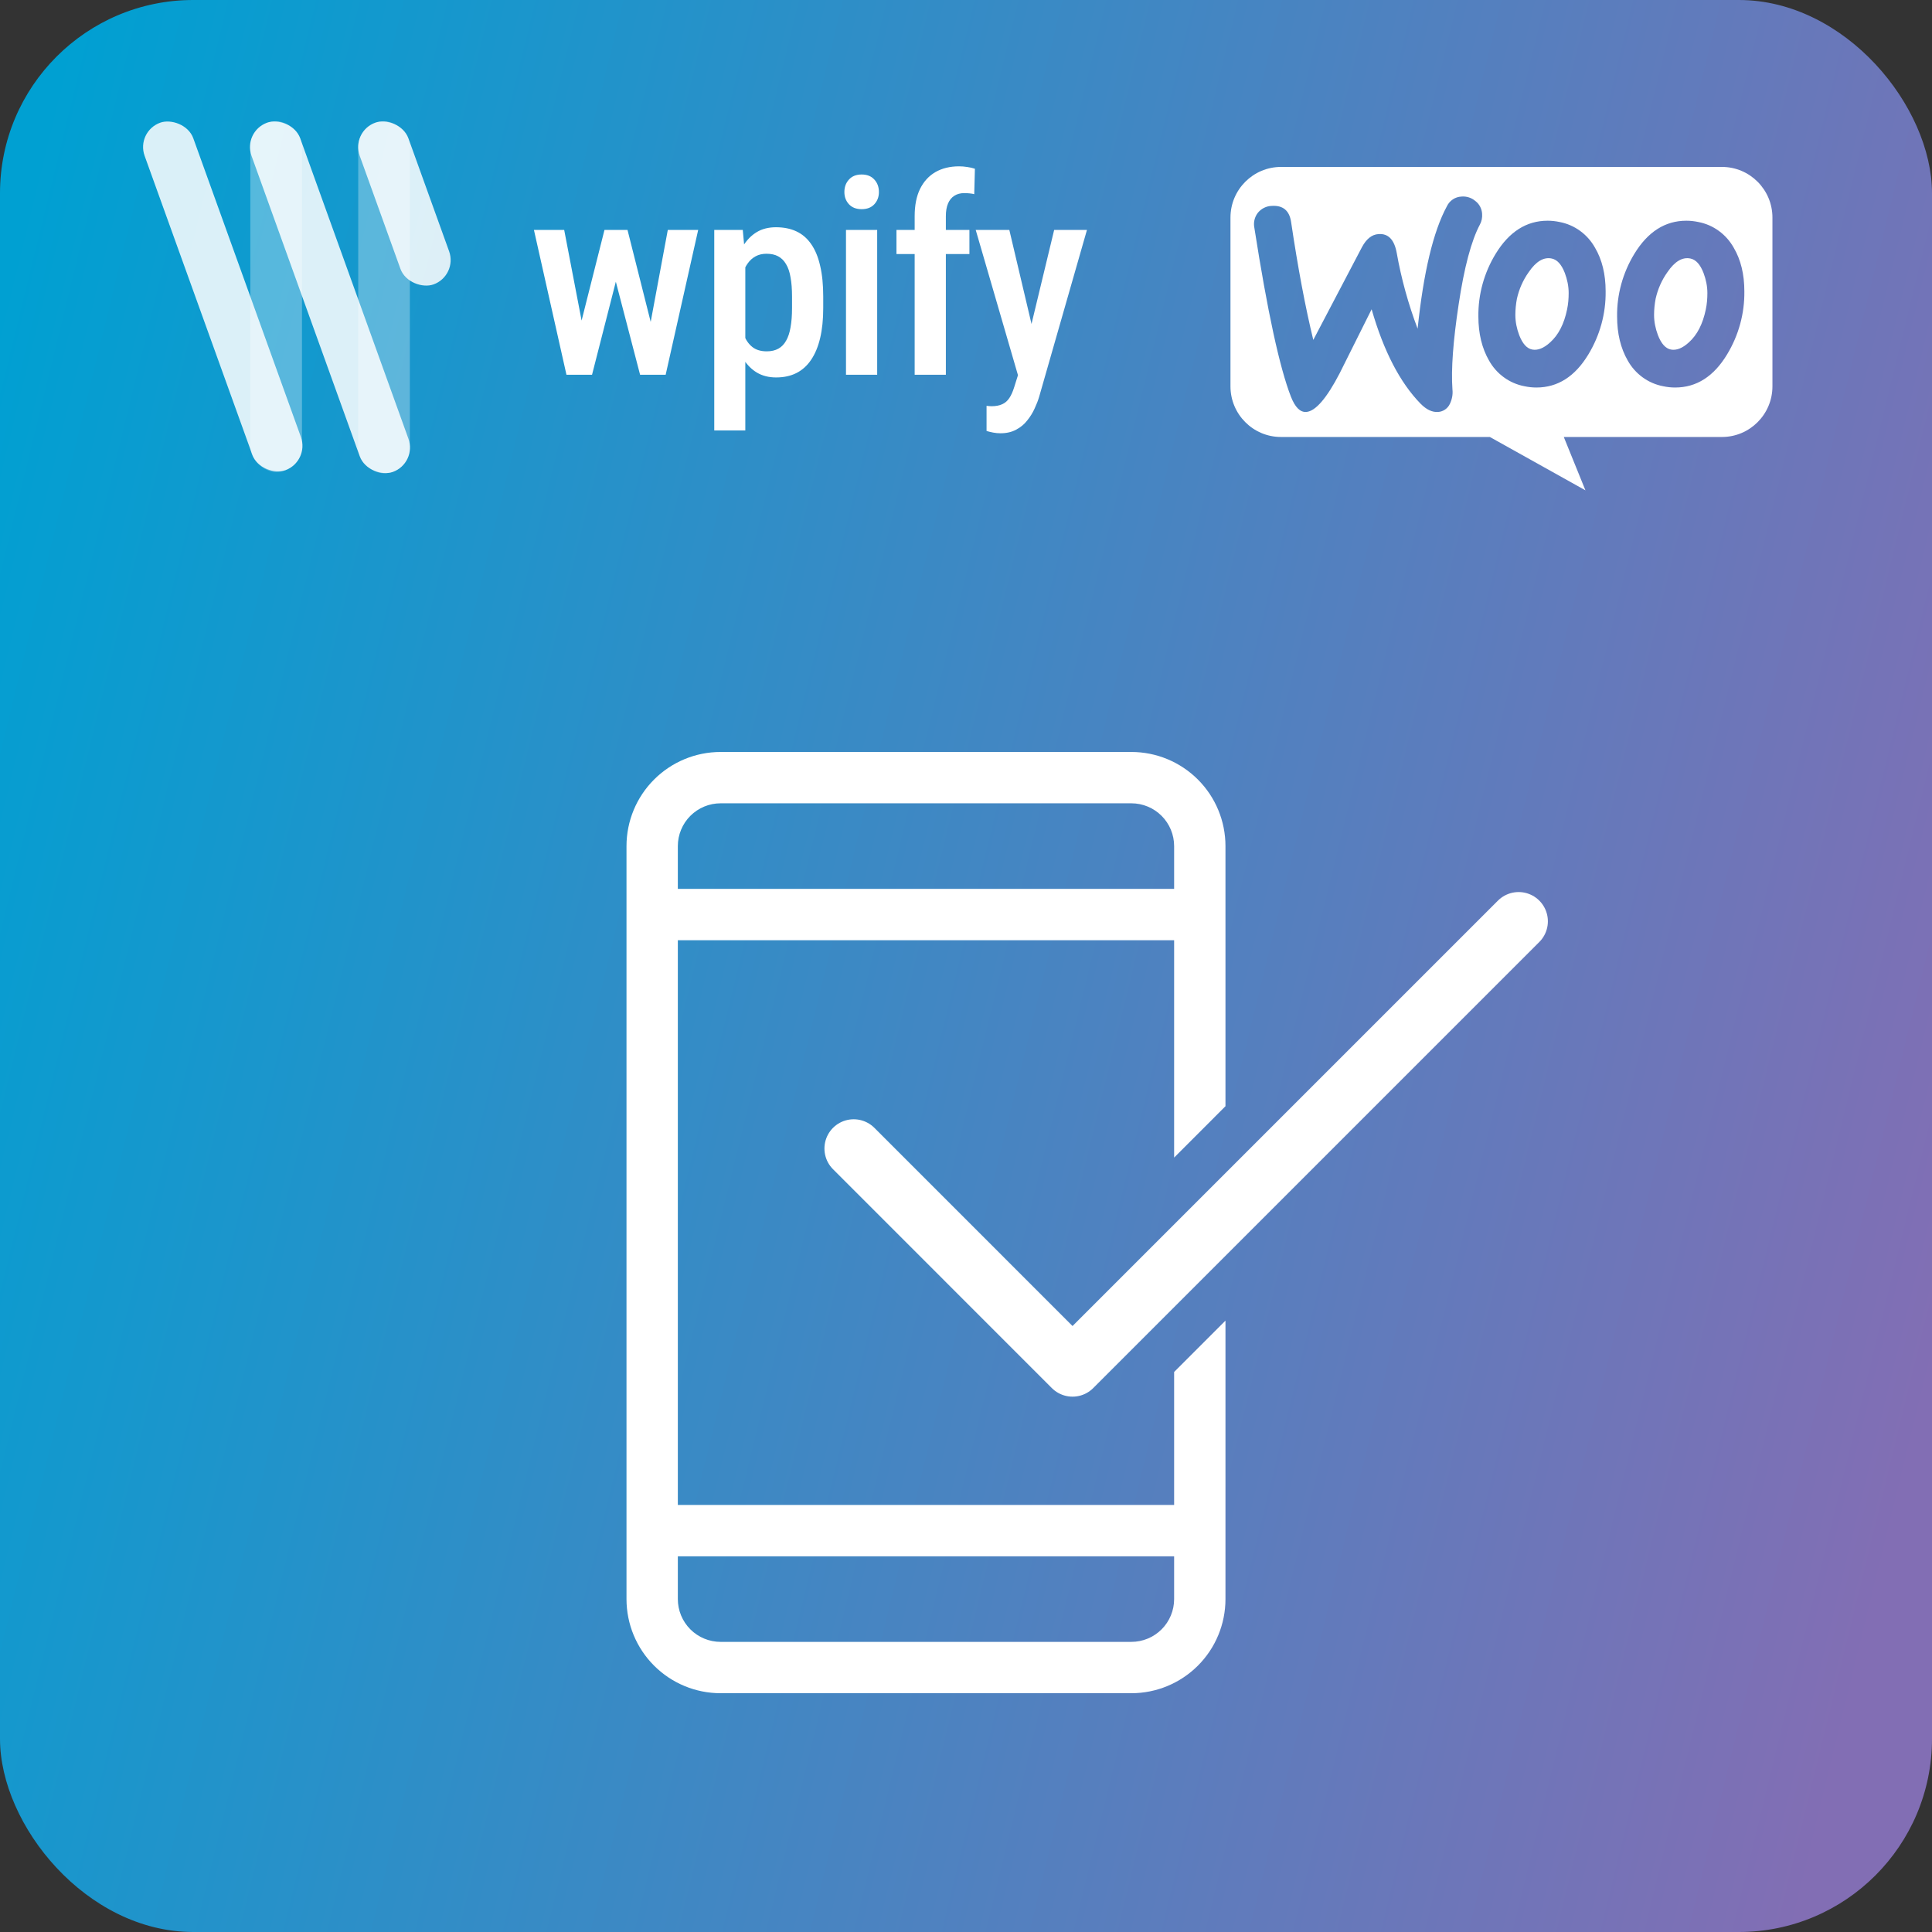 <?xml version="1.0" encoding="UTF-8"?> <svg xmlns="http://www.w3.org/2000/svg" width="256" height="256" viewBox="0 0 256 256" fill="none"><rect x="0" y="0" width="256" height="256" fill="#333333" stroke="none"/><rect width="256" height="256" rx="25.6" fill="url(#paint0_linear_2576_7920)"></rect><path fill-rule="evenodd" clip-rule="evenodd" d="M228.174 22.119H169.746C166.043 22.119 163.043 25.13 163.043 28.826V51.196C163.043 54.892 166.043 57.902 169.727 57.902H197.412L210.078 64.971L207.21 57.902H228.174C231.857 57.902 234.857 54.892 234.857 51.196V28.826C234.857 25.13 231.857 22.119 228.174 22.119ZM168.512 27.283C167.79 27.302 167.126 27.645 166.67 28.198C166.233 28.769 166.062 29.493 166.214 30.217C167.942 41.269 169.556 48.718 171.056 52.567C171.607 53.977 172.29 54.644 173.088 54.587C174.303 54.492 175.784 52.796 177.512 49.462C177.897 48.69 178.365 47.753 178.915 46.653L178.915 46.653L178.918 46.647C179.699 45.085 180.645 43.194 181.747 40.983C183.342 46.527 185.506 50.7 188.241 53.501C189.019 54.282 189.779 54.644 190.557 54.587C191.222 54.549 191.83 54.13 192.114 53.52C192.399 52.929 192.532 52.263 192.456 51.596C192.266 48.909 192.551 45.156 193.273 40.373C194.013 35.419 194.963 31.875 196.102 29.741C196.33 29.322 196.425 28.826 196.387 28.331C196.349 27.664 196.026 27.035 195.494 26.635C194.982 26.197 194.317 25.987 193.653 26.045C192.817 26.083 192.077 26.578 191.716 27.34C189.912 30.675 188.621 36.086 187.842 43.555C186.608 40.297 185.677 36.924 185.07 33.495C184.747 31.742 183.949 30.922 182.658 31.018C181.766 31.075 181.044 31.665 180.455 32.77L174.018 45.041C172.974 40.754 171.987 35.533 171.075 29.398C170.847 27.893 169.993 27.188 168.512 27.283ZM211.35 32.828C210.363 31.056 208.654 29.798 206.66 29.417C206.128 29.303 205.596 29.246 205.065 29.246C202.255 29.246 199.957 30.713 198.172 33.647C196.653 36.143 195.855 39.02 195.893 41.935C195.893 44.203 196.368 46.146 197.299 47.766C198.286 49.538 199.995 50.795 201.989 51.176C202.52 51.291 203.052 51.348 203.584 51.348C206.413 51.348 208.711 49.881 210.477 46.947C211.996 44.431 212.793 41.554 212.755 38.601C212.755 36.334 212.28 34.409 211.35 32.828ZM207.647 41.002C207.249 42.926 206.508 44.374 205.407 45.365C204.552 46.146 203.755 46.451 203.033 46.318C202.312 46.184 201.742 45.536 201.305 44.412C200.982 43.555 200.792 42.659 200.792 41.726C200.792 41.002 200.868 40.278 201.001 39.573C201.286 38.315 201.799 37.134 202.558 36.067C203.527 34.638 204.552 34.028 205.615 34.257C206.337 34.409 206.907 35.038 207.343 36.162C207.666 37.02 207.856 37.915 207.856 38.83C207.856 39.554 207.799 40.278 207.647 41.002ZM225.041 29.417C227.035 29.798 228.743 31.056 229.73 32.828C230.661 34.409 231.136 36.334 231.136 38.601C231.174 41.554 230.376 44.431 228.857 46.947C227.091 49.881 224.794 51.348 221.964 51.348C221.433 51.348 220.901 51.291 220.369 51.176C218.376 50.795 216.667 49.538 215.679 47.766C214.749 46.146 214.274 44.203 214.274 41.935C214.236 39.02 215.034 36.143 216.553 33.647C218.338 30.713 220.636 29.246 223.445 29.246C223.978 29.246 224.509 29.303 225.041 29.417ZM223.787 45.365C224.889 44.374 225.629 42.926 226.028 41.002C226.18 40.278 226.237 39.554 226.237 38.83C226.237 37.915 226.047 37.02 225.724 36.162C225.287 35.038 224.718 34.409 223.996 34.257C222.933 34.028 221.908 34.638 220.939 36.067C220.179 37.134 219.667 38.315 219.382 39.573C219.249 40.278 219.173 41.002 219.173 41.726C219.173 42.659 219.363 43.555 219.686 44.412C220.123 45.536 220.693 46.184 221.414 46.318C222.136 46.451 222.933 46.146 223.787 45.365Z" fill="white"></path><path d="M76.336 45.366L80.097 30.466H82.704L82.19 35.024L78.447 49.658H76.141L76.336 45.366ZM74.758 30.466L77.631 45.419L77.649 49.658H75.059L70.749 30.466H74.758ZM85.738 45.242L88.487 30.466H92.513L88.203 49.658H85.613L85.738 45.242ZM83.148 30.466L86.855 45.171L87.121 49.658H84.815L81.001 35.024L80.505 30.466H83.148ZM98.758 34.155V57.037H94.643V30.466H98.421L98.758 34.155ZM109.082 39.299V40.825C109.082 42.327 108.946 43.651 108.674 44.798C108.402 45.945 108 46.909 107.467 47.689C106.947 48.458 106.303 49.038 105.534 49.428C104.765 49.818 103.867 50.013 102.838 50.013C101.868 50.013 101.023 49.8 100.301 49.374C99.592 48.949 98.995 48.352 98.51 47.583C98.025 46.814 97.635 45.904 97.339 44.851C97.055 43.787 96.848 42.628 96.718 41.375V39.033C96.848 37.709 97.049 36.503 97.321 35.415C97.605 34.315 97.989 33.369 98.474 32.577C98.971 31.784 99.574 31.175 100.283 30.75C100.993 30.324 101.839 30.111 102.82 30.111C103.849 30.111 104.753 30.294 105.534 30.661C106.314 31.027 106.965 31.589 107.485 32.346C108.017 33.103 108.413 34.061 108.674 35.219C108.946 36.367 109.082 37.727 109.082 39.299ZM104.949 40.825V39.299C104.949 38.318 104.884 37.472 104.753 36.763C104.635 36.041 104.434 35.45 104.15 34.989C103.878 34.528 103.53 34.185 103.104 33.96C102.69 33.736 102.176 33.623 101.561 33.623C101.017 33.623 100.538 33.736 100.124 33.96C99.71 34.185 99.361 34.498 99.077 34.9C98.793 35.291 98.569 35.758 98.403 36.302C98.238 36.834 98.131 37.413 98.084 38.04V42.386C98.19 43.142 98.368 43.84 98.616 44.479C98.864 45.106 99.225 45.608 99.698 45.986C100.183 46.365 100.816 46.554 101.596 46.554C102.199 46.554 102.714 46.436 103.139 46.199C103.565 45.963 103.908 45.608 104.168 45.135C104.44 44.662 104.635 44.071 104.753 43.361C104.884 42.64 104.949 41.794 104.949 40.825ZM116.231 30.466V49.658H112.098V30.466H116.231ZM111.885 25.446C111.885 24.784 112.086 24.234 112.488 23.796C112.89 23.347 113.452 23.122 114.173 23.122C114.894 23.122 115.456 23.347 115.858 23.796C116.26 24.234 116.461 24.784 116.461 25.446C116.461 26.084 116.26 26.622 115.858 27.06C115.456 27.498 114.894 27.716 114.173 27.716C113.452 27.716 112.89 27.498 112.488 27.06C112.086 26.622 111.885 26.084 111.885 25.446ZM125.331 49.658H121.198V28.639C121.198 27.208 121.435 26.008 121.908 25.038C122.392 24.056 123.072 23.311 123.947 22.803C124.834 22.294 125.881 22.04 127.087 22.04C127.454 22.04 127.814 22.07 128.169 22.129C128.524 22.176 128.861 22.253 129.18 22.36L129.091 25.73C128.926 25.682 128.719 25.647 128.471 25.623C128.234 25.6 128.004 25.588 127.779 25.588C127.259 25.588 126.815 25.706 126.449 25.942C126.082 26.179 125.804 26.522 125.615 26.971C125.426 27.421 125.331 27.977 125.331 28.639V49.658ZM128.453 30.466V33.659H118.786V30.466H128.453ZM135.567 47.547L139.682 30.466H144.028L137.695 52.567C137.553 53.052 137.352 53.572 137.092 54.128C136.844 54.684 136.519 55.21 136.116 55.707C135.726 56.215 135.235 56.623 134.644 56.931C134.065 57.25 133.373 57.41 132.569 57.41C132.238 57.41 131.918 57.38 131.611 57.321C131.304 57.262 131.008 57.191 130.724 57.108V53.774C130.819 53.785 130.925 53.797 131.043 53.809C131.162 53.821 131.268 53.827 131.363 53.827C131.942 53.827 132.421 53.738 132.799 53.561C133.178 53.395 133.491 53.123 133.74 52.745C133.988 52.378 134.207 51.887 134.396 51.273L135.567 47.547ZM133.74 30.466L137.11 44.745L137.837 49.374L134.999 50.102L129.287 30.466H133.74Z" fill="white"></path><rect opacity="0.3" width="46.657" height="6.841" rx="3.42" transform="matrix(-4.37114e-08 1 1 4.37114e-08 47.467 16.062)" fill="white"></rect><rect opacity="0.3" width="46.482" height="6.841" rx="3.42" transform="matrix(-4.37114e-08 1 1 4.37114e-08 33.172 16.062)" fill="white"></rect><rect opacity="0.85" width="48.927" height="6.855" rx="3.427" transform="matrix(0.339 0.941 0.941 -0.339 18 17.42)" fill="white"></rect><rect opacity="0.85" width="49.172" height="6.855" rx="3.427" transform="matrix(0.339 0.941 0.941 -0.339 32.164 17.42)" fill="white"></rect><rect opacity="0.85" width="22.771" height="6.855" rx="3.427" transform="matrix(0.339 0.941 0.941 -0.339 46.502 17.42)" fill="white"></rect><path fill-rule="evenodd" clip-rule="evenodd" d="M95.486 99.639H149.909C153.217 99.639 156.389 100.954 158.728 103.293C161.067 105.631 162.381 108.804 162.381 112.112V146.58L155.578 153.386V124.584H89.817V199.416H155.578V181.795L162.381 174.989V186.944V211.888C162.381 215.196 161.067 218.368 158.728 220.707C156.389 223.046 153.217 224.36 149.909 224.36H95.486C92.178 224.36 89.006 223.046 86.667 220.707C84.328 218.368 83.014 215.196 83.014 211.888V112.112C83.014 108.804 84.328 105.631 86.667 103.293C89.006 100.954 92.178 99.639 95.486 99.639ZM149.909 106.442H95.486C93.982 106.442 92.54 107.04 91.477 108.103C90.414 109.166 89.817 110.608 89.817 112.112V117.781H155.578V112.112C155.578 110.608 154.981 109.166 153.918 108.103C152.855 107.04 151.413 106.442 149.909 106.442ZM95.486 217.557H149.909C151.413 217.557 152.855 216.96 153.918 215.897C154.981 214.834 155.578 213.392 155.578 211.888V206.219H89.817V211.888C89.817 213.392 90.414 214.834 91.477 215.897C92.54 216.96 93.982 217.557 95.486 217.557Z" fill="white"></path><path d="M113.119 152.186L142.116 181.187L201.225 122.078" stroke="white" stroke-width="7.753" stroke-miterlimit="1.5" stroke-linecap="round" stroke-linejoin="round"></path><defs><linearGradient id="paint0_linear_2576_7920" x1="4.211" y1="23.214" x2="278.711" y2="90.305" gradientUnits="userSpaceOnUse"><stop stop-color="#00A0D2"></stop><stop offset="1" stop-color="#826EB4"></stop></linearGradient></defs></svg> 